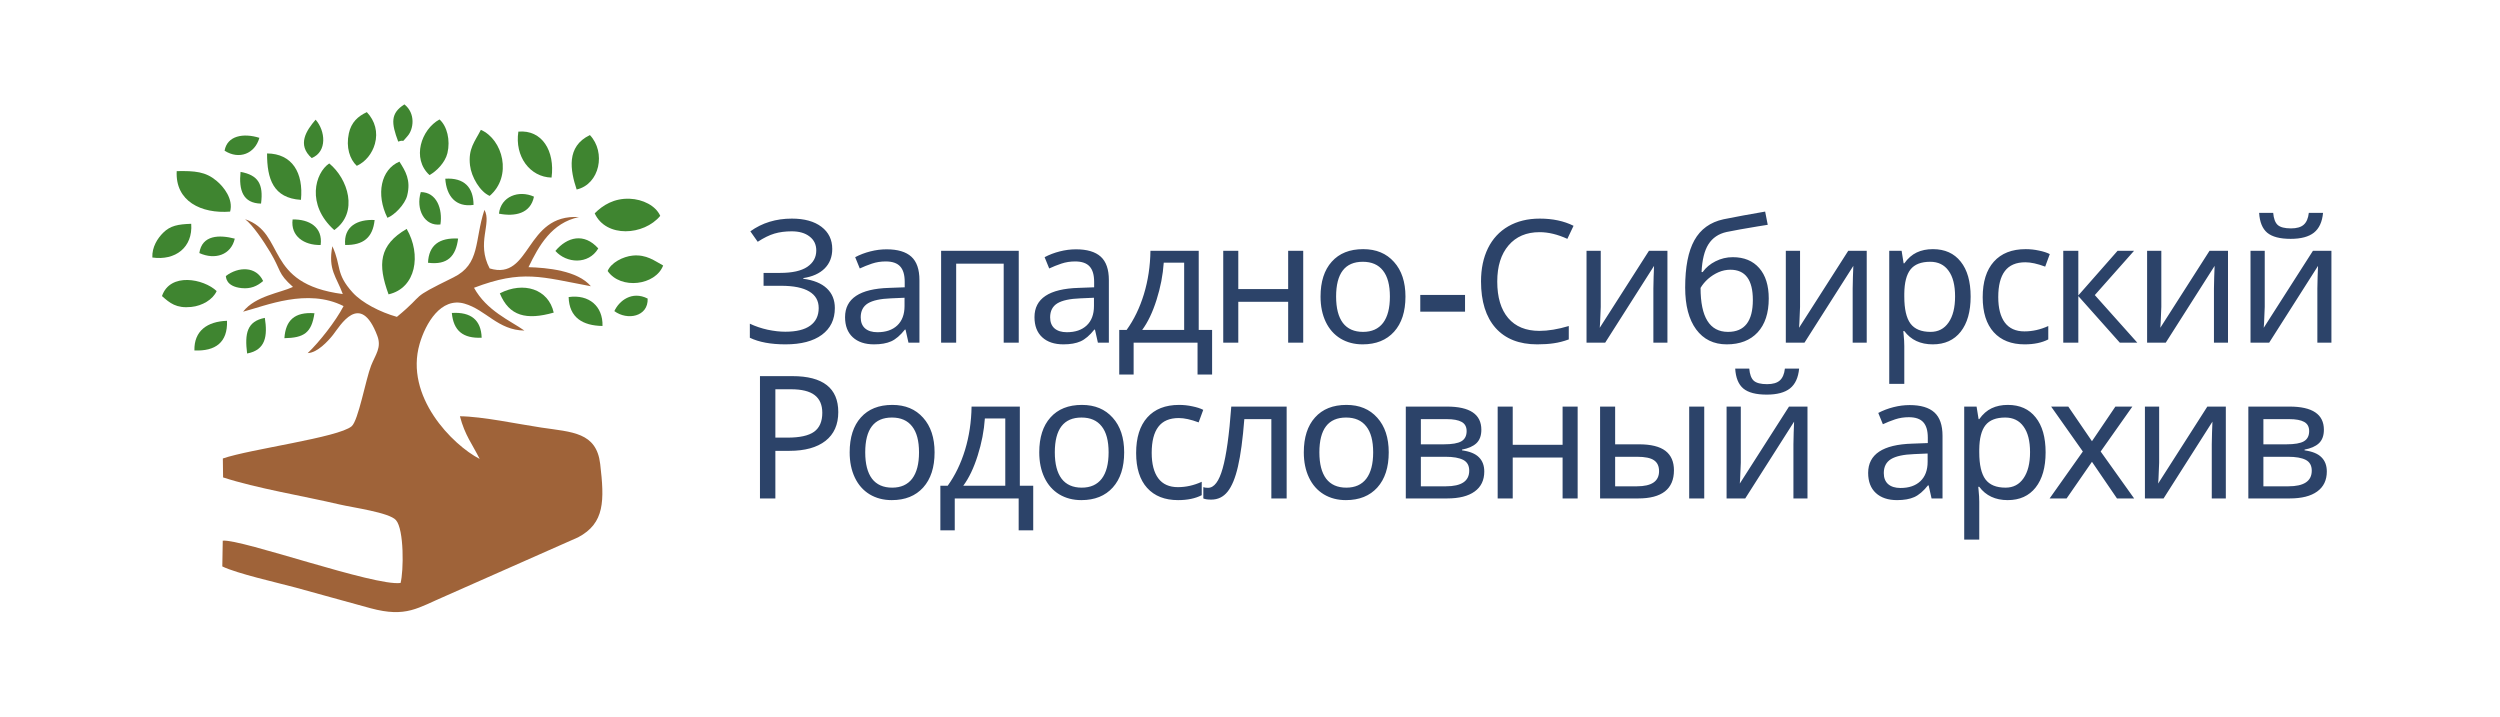 <?xml version="1.0" encoding="UTF-8"?> <svg xmlns="http://www.w3.org/2000/svg" width="321" height="92" viewBox="0 0 321 92" fill="none"><path fill-rule="evenodd" clip-rule="evenodd" d="M62.871 34.466C61.128 31.175 63.183 28.7 62.2 26.947C60.898 30.905 61.706 33.904 58.224 35.617C52.246 38.561 54.88 37.462 50.963 40.685C48.806 40.08 46.488 38.883 45.292 37.571C43.044 35.107 43.865 34.176 42.675 31.613C42.089 34.639 43.216 35.55 44.014 37.757C33.806 36.424 36.797 29.96 31.469 28.145C32.433 28.871 33.815 30.905 34.703 32.39C36.13 34.776 35.628 35.075 37.617 36.841C36.002 37.604 32.782 37.995 31.209 40.022C34.107 39.274 39.456 36.951 44.114 39.303C43.093 41.265 41.002 43.917 39.508 45.34C40.748 45.298 42.111 43.812 42.756 43.001C43.64 41.889 46.243 37.275 48.449 43.121C49.022 44.641 48.207 45.528 47.649 46.947C46.973 48.664 46.013 54.001 45.152 54.733C43.447 56.184 32.153 57.651 28.613 58.868L28.644 61.3C32.913 62.694 38.98 63.69 43.584 64.77C45.292 65.171 49.962 65.799 50.834 66.775C51.902 67.97 51.831 73.352 51.434 74.852C48.167 75.316 31.026 69.195 28.601 69.42L28.544 72.728C30.402 73.643 35.654 74.822 37.975 75.448C41.263 76.337 44.299 77.218 47.594 78.101C52.177 79.33 53.604 78.062 57.264 76.5L74.226 68.993C77.674 67.175 77.612 64.255 77.065 59.579C76.585 55.479 73.452 55.488 69.501 54.899C66.472 54.448 61.952 53.474 59.053 53.447C59.699 55.91 60.629 56.992 61.59 58.928C58.1 57.124 51.921 50.907 53.881 44.148C54.641 41.532 56.612 38.114 59.641 38.986C62.408 39.782 63.929 42.395 67.336 42.445C65.452 41.131 62.499 39.912 60.863 36.951C67.094 34.581 69.473 35.562 75.871 36.754C74.157 34.72 70.208 34.374 67.86 34.305C69.192 31.534 70.839 28.611 74.331 27.875C67.372 27.435 68.242 36.095 62.871 34.466Z" fill="#9F6339"></path><path fill-rule="evenodd" clip-rule="evenodd" d="M76.36 27.394C77.822 30.57 82.682 30.244 84.774 27.716C84.194 26.405 82.529 25.581 80.847 25.518C78.85 25.444 77.399 26.341 76.36 27.394Z" fill="#3F8530"></path><path fill-rule="evenodd" clip-rule="evenodd" d="M29.547 27.171C29.983 25.569 28.743 23.998 27.795 23.209C26.39 22.039 25.042 21.928 22.69 21.973C22.481 25.83 25.839 27.462 29.547 27.171Z" fill="#3F8530"></path><path fill-rule="evenodd" clip-rule="evenodd" d="M62.871 25.152C65.818 22.627 64.577 17.912 61.744 16.67C60.967 18.195 60.097 19.082 60.35 21.234C60.527 22.732 61.638 24.624 62.871 25.152Z" fill="#3F8530"></path><path fill-rule="evenodd" clip-rule="evenodd" d="M49.89 37.794C53.431 36.992 54.13 32.696 52.217 29.391C48.647 31.465 48.483 33.955 49.89 37.794Z" fill="#3F8530"></path><path fill-rule="evenodd" clip-rule="evenodd" d="M42.917 29.538C46.097 27.29 44.664 22.928 42.273 20.986C40.456 22.194 39.287 26.282 42.917 29.538Z" fill="#3F8530"></path><path fill-rule="evenodd" clip-rule="evenodd" d="M55.147 22.478C56.028 22.009 57.163 20.87 57.451 19.656C57.842 18.004 57.411 16.206 56.434 15.336C54.072 16.623 52.839 20.369 55.147 22.478Z" fill="#3F8530"></path><path fill-rule="evenodd" clip-rule="evenodd" d="M78.022 34.797C79.702 37.225 84.17 36.653 85.149 34.09C84.051 33.5 83.017 32.646 81.238 32.817C79.996 32.937 78.451 33.73 78.022 34.797Z" fill="#3F8530"></path><path fill-rule="evenodd" clip-rule="evenodd" d="M64.178 37.664C65.38 40.602 67.589 41.133 71.097 40.138C70.425 37.119 67.226 36.093 64.178 37.664Z" fill="#3F8530"></path><path fill-rule="evenodd" clip-rule="evenodd" d="M38.642 25.662C38.986 22.179 37.513 19.728 34.291 19.701C34.282 22.968 35.082 25.437 38.642 25.662Z" fill="#3F8530"></path><path fill-rule="evenodd" clip-rule="evenodd" d="M70.819 22.801C71.274 19.4 69.611 16.628 66.558 16.901C66.068 20.096 68.054 22.739 70.819 22.801Z" fill="#3F8530"></path><path fill-rule="evenodd" clip-rule="evenodd" d="M45.813 21.295C46.951 20.773 47.793 19.699 48.138 18.468C48.555 16.976 48.161 15.519 47.101 14.398C45.961 14.927 45.098 15.707 44.793 17.122C44.407 18.908 44.905 20.45 45.813 21.295Z" fill="#3F8530"></path><path fill-rule="evenodd" clip-rule="evenodd" d="M20.798 38.016C21.81 38.915 22.634 39.61 24.562 39.413C25.973 39.27 27.339 38.461 27.818 37.372C26.147 35.791 21.842 34.947 20.798 38.016Z" fill="#3F8530"></path><path fill-rule="evenodd" clip-rule="evenodd" d="M49.745 27.967C50.648 27.621 51.992 26.253 52.28 25.117C52.786 23.118 52.056 21.964 51.285 20.754C48.896 21.765 48.248 24.957 49.745 27.967Z" fill="#3F8530"></path><path fill-rule="evenodd" clip-rule="evenodd" d="M74.042 24.334C77.016 23.646 77.827 19.552 75.744 17.344C72.678 18.806 73.221 21.87 74.042 24.334Z" fill="#3F8530"></path><path fill-rule="evenodd" clip-rule="evenodd" d="M19.561 33.063C22.498 33.492 24.779 31.777 24.552 28.736C22.882 28.792 21.872 28.964 20.945 29.89C20.235 30.598 19.503 31.716 19.561 33.063Z" fill="#3F8530"></path><path fill-rule="evenodd" clip-rule="evenodd" d="M77.361 41.855C77.433 39.336 75.642 37.769 73.012 38.143C73.089 40.783 74.821 41.816 77.361 41.855Z" fill="#3F8530"></path><path fill-rule="evenodd" clip-rule="evenodd" d="M71.311 32.221C72.716 33.804 75.552 34.033 76.818 31.899C74.996 29.849 72.813 30.423 71.311 32.221Z" fill="#3F8530"></path><path fill-rule="evenodd" clip-rule="evenodd" d="M24.963 44.998C27.653 45.115 29.249 43.972 29.149 41.191C26.628 41.277 24.906 42.467 24.963 44.998Z" fill="#3F8530"></path><path fill-rule="evenodd" clip-rule="evenodd" d="M28.997 35.441C29.03 35.541 28.957 36.788 31.043 36.995C32.172 37.106 33.004 36.757 33.785 36.084C32.901 34.171 30.627 34.205 28.997 35.441Z" fill="#3F8530"></path><path fill-rule="evenodd" clip-rule="evenodd" d="M51.131 18.183C52.134 17.817 51.369 18.557 52.331 17.469C53.111 16.587 53.386 14.568 51.928 13.404C50.119 14.547 50.235 15.802 51.131 18.183Z" fill="#3F8530"></path><path fill-rule="evenodd" clip-rule="evenodd" d="M64.066 27.434C66.099 27.832 68.118 27.445 68.561 25.251C66.624 24.368 64.311 25.209 64.066 27.434Z" fill="#3F8530"></path><path fill-rule="evenodd" clip-rule="evenodd" d="M56.551 28.824C56.849 26.861 56.086 24.673 54.028 24.664C53.361 26.9 54.508 29.07 56.551 28.824Z" fill="#3F8530"></path><path fill-rule="evenodd" clip-rule="evenodd" d="M60.803 26.308C60.794 24.065 59.605 22.794 57.174 22.946C57.325 25.179 58.514 26.641 60.803 26.308Z" fill="#3F8530"></path><path fill-rule="evenodd" clip-rule="evenodd" d="M31.73 45.389C34.131 44.947 34.365 43.117 34.005 40.815C31.718 41.258 31.402 42.803 31.73 45.389Z" fill="#3F8530"></path><path fill-rule="evenodd" clip-rule="evenodd" d="M25.594 32.493C27.615 33.404 29.663 32.743 30.146 30.643C28.174 30.129 25.936 30.152 25.594 32.493Z" fill="#3F8530"></path><path fill-rule="evenodd" clip-rule="evenodd" d="M54.957 33.738C57.468 34.058 58.54 32.896 58.821 30.627C56.414 30.509 55.052 31.473 54.957 33.738Z" fill="#3F8530"></path><path fill-rule="evenodd" clip-rule="evenodd" d="M40.02 20.294C42.052 19.483 41.779 16.775 40.522 15.367C39.329 16.764 38.111 18.585 40.02 20.294Z" fill="#3F8530"></path><path fill-rule="evenodd" clip-rule="evenodd" d="M36.518 43.424C38.999 43.377 40.009 42.761 40.375 40.219C37.835 40.036 36.67 41.114 36.518 43.424Z" fill="#3F8530"></path><path fill-rule="evenodd" clip-rule="evenodd" d="M41.172 31.459C41.477 29.158 39.687 28.133 37.57 28.179C37.291 30.314 39.04 31.506 41.172 31.459Z" fill="#3F8530"></path><path fill-rule="evenodd" clip-rule="evenodd" d="M61.845 43.364C61.777 41.094 60.467 40.027 58.015 40.185C58.228 42.481 59.458 43.466 61.845 43.364Z" fill="#3F8530"></path><path fill-rule="evenodd" clip-rule="evenodd" d="M44.319 31.456C46.662 31.495 47.869 30.493 48.101 28.249C45.911 28.14 44.1 29.062 44.319 31.456Z" fill="#3F8530"></path><path fill-rule="evenodd" clip-rule="evenodd" d="M33.518 26.143C33.843 23.633 33.154 22.486 30.886 22.07C30.648 24.422 31.192 26.098 33.518 26.143Z" fill="#3F8530"></path><path fill-rule="evenodd" clip-rule="evenodd" d="M78.883 39.946C80.532 41.175 83.246 40.682 83.16 38.337C81.156 37.307 79.49 38.617 78.883 39.946Z" fill="#3F8530"></path><path fill-rule="evenodd" clip-rule="evenodd" d="M28.836 19.349C30.713 20.551 32.733 19.73 33.305 17.697C31.245 17.05 29.174 17.423 28.836 19.349Z" fill="#3F8530"></path><path d="M106.861 31.969C106.861 32.986 106.535 33.82 105.884 34.472C105.232 35.116 104.319 35.528 103.145 35.707V35.793C104.477 35.972 105.483 36.384 106.163 37.028C106.851 37.673 107.194 38.514 107.194 39.553C107.194 41.021 106.639 42.167 105.529 42.99C104.419 43.807 102.862 44.215 100.856 44.215C98.973 44.215 97.448 43.932 96.28 43.366V41.562C96.989 41.898 97.748 42.156 98.558 42.335C99.374 42.507 100.133 42.593 100.835 42.593C102.253 42.593 103.32 42.331 104.036 41.809C104.759 41.286 105.121 40.534 105.121 39.553C105.121 38.615 104.716 37.906 103.907 37.426C103.098 36.939 101.891 36.695 100.287 36.695H98.042V35.041H100.169C101.723 35.041 102.883 34.783 103.649 34.268C104.423 33.745 104.81 33.043 104.81 32.162C104.81 31.403 104.523 30.805 103.95 30.368C103.384 29.924 102.618 29.702 101.651 29.702C100.835 29.702 100.097 29.799 99.439 29.992C98.787 30.186 98.071 30.537 97.29 31.045L96.345 29.702C97.856 28.614 99.632 28.069 101.673 28.069C103.284 28.069 104.552 28.42 105.476 29.122C106.399 29.824 106.861 30.773 106.861 31.969ZM116.648 44L116.272 42.324H116.186C115.599 43.062 115.012 43.563 114.425 43.828C113.845 44.086 113.111 44.215 112.223 44.215C111.062 44.215 110.153 43.91 109.494 43.302C108.835 42.693 108.506 41.834 108.506 40.724C108.506 38.332 110.393 37.078 114.167 36.964L116.165 36.889V36.19C116.165 35.295 115.972 34.636 115.585 34.214C115.198 33.784 114.579 33.569 113.726 33.569C113.103 33.569 112.513 33.662 111.954 33.849C111.403 34.035 110.883 34.242 110.396 34.472L109.806 33.022C110.4 32.706 111.048 32.459 111.75 32.28C112.452 32.101 113.146 32.012 113.834 32.012C115.259 32.012 116.319 32.327 117.014 32.957C117.708 33.587 118.056 34.59 118.056 35.965V44H116.648ZM112.663 42.657C113.744 42.657 114.593 42.367 115.209 41.787C115.832 41.2 116.143 40.369 116.143 39.295V38.231L114.403 38.307C113.05 38.357 112.061 38.572 111.438 38.951C110.822 39.331 110.515 39.929 110.515 40.745C110.515 41.361 110.701 41.834 111.073 42.163C111.453 42.492 111.983 42.657 112.663 42.657ZM122.772 44H120.839V32.205H130.807V44H128.874V33.859H122.772V44ZM140.97 44L140.594 42.324H140.508C139.921 43.062 139.334 43.563 138.747 43.828C138.167 44.086 137.433 44.215 136.545 44.215C135.384 44.215 134.475 43.91 133.816 43.302C133.157 42.693 132.828 41.834 132.828 40.724C132.828 38.332 134.715 37.078 138.489 36.964L140.487 36.889V36.19C140.487 35.295 140.294 34.636 139.907 34.214C139.52 33.784 138.901 33.569 138.048 33.569C137.425 33.569 136.835 33.662 136.276 33.849C135.725 34.035 135.205 34.242 134.718 34.472L134.128 33.022C134.722 32.706 135.37 32.459 136.072 32.28C136.774 32.101 137.468 32.012 138.156 32.012C139.581 32.012 140.641 32.327 141.336 32.957C142.03 33.587 142.378 34.59 142.378 35.965V44H140.97ZM136.985 42.657C138.066 42.657 138.915 42.367 139.531 41.787C140.154 41.2 140.465 40.369 140.465 39.295V38.231L138.725 38.307C137.372 38.357 136.383 38.572 135.76 38.951C135.145 39.331 134.837 39.929 134.837 40.745C134.837 41.361 135.023 41.834 135.395 42.163C135.775 42.492 136.305 42.657 136.985 42.657ZM155.634 48.093H153.765V44H145.558V48.093H143.71V42.367H144.656C145.608 41.042 146.349 39.51 146.879 37.77C147.409 36.022 147.689 34.167 147.717 32.205H153.916V42.367H155.634V48.093ZM152.046 42.367V33.73H149.425C149.318 35.313 149.01 36.903 148.501 38.5C148 40.09 147.384 41.379 146.654 42.367H152.046ZM158.997 32.205V37.114H165.4V32.205H167.333V44H165.4V38.747H158.997V44H157.064V32.205H158.997ZM180.461 38.081C180.461 40.008 179.974 41.511 179 42.593C178.026 43.674 176.68 44.215 174.961 44.215C173.894 44.215 172.949 43.968 172.125 43.474C171.302 42.972 170.668 42.256 170.224 41.325C169.78 40.394 169.558 39.313 169.558 38.081C169.558 36.162 170.038 34.669 170.997 33.602C171.957 32.527 173.303 31.99 175.036 31.99C176.698 31.99 178.016 32.538 178.99 33.634C179.971 34.722 180.461 36.205 180.461 38.081ZM171.556 38.081C171.556 39.563 171.846 40.691 172.426 41.465C173.013 42.231 173.876 42.614 175.015 42.614C176.139 42.614 176.995 42.231 177.582 41.465C178.17 40.691 178.463 39.563 178.463 38.081C178.463 36.599 178.166 35.485 177.572 34.74C176.984 33.988 176.121 33.612 174.983 33.612C172.698 33.612 171.556 35.102 171.556 38.081ZM182.363 37.866H188.111V40.015H182.363V37.866ZM197.683 29.81C195.993 29.81 194.664 30.375 193.697 31.507C192.731 32.638 192.247 34.185 192.247 36.148C192.247 38.174 192.716 39.739 193.654 40.842C194.592 41.938 195.928 42.485 197.661 42.485C198.778 42.485 200.035 42.278 201.432 41.862V43.581C200.766 43.825 200.125 43.989 199.509 44.075C198.893 44.168 198.184 44.215 197.382 44.215C195.069 44.215 193.286 43.513 192.032 42.109C190.786 40.699 190.163 38.704 190.163 36.126C190.163 34.508 190.46 33.09 191.055 31.872C191.656 30.655 192.526 29.716 193.665 29.058C194.811 28.399 196.157 28.069 197.704 28.069C199.366 28.069 200.812 28.377 202.044 28.993L201.249 30.669C199.996 30.096 198.807 29.81 197.683 29.81ZM205.536 32.205V39.402L205.45 41.486L205.407 42.088L211.724 32.205H214.098V44H212.293V37.05L212.325 35.557L212.379 34.139L206.105 44H203.71V32.205H205.536ZM216.376 36.921C216.376 34.293 216.77 32.27 217.557 30.852C218.352 29.426 219.598 28.528 221.296 28.155C222.893 27.833 224.676 27.504 226.645 27.167L226.978 28.864L225.7 29.068C224.039 29.34 222.703 29.58 221.693 29.788C220.662 30.017 219.885 30.544 219.362 31.367C218.846 32.184 218.553 33.372 218.481 34.934H218.621C219.036 34.353 219.588 33.892 220.275 33.548C220.97 33.197 221.707 33.022 222.488 33.022C223.935 33.022 225.066 33.487 225.883 34.418C226.699 35.349 227.107 36.652 227.107 38.328C227.107 40.197 226.631 41.648 225.679 42.679C224.726 43.703 223.405 44.215 221.715 44.215C220.039 44.215 218.728 43.574 217.783 42.292C216.845 41.01 216.376 39.22 216.376 36.921ZM221.876 42.614C224.003 42.614 225.066 41.25 225.066 38.522C225.066 35.929 224.103 34.633 222.177 34.633C221.654 34.633 221.145 34.74 220.651 34.955C220.164 35.17 219.72 35.453 219.319 35.804C218.925 36.155 218.603 36.541 218.352 36.964C218.352 40.731 219.527 42.614 221.876 42.614ZM231.126 32.205V39.402L231.04 41.486L230.997 42.088L237.313 32.205H239.687V44H237.883V37.05L237.915 35.557L237.968 34.139L231.695 44H229.299V32.205H231.126ZM248.164 44.215C246.581 44.215 245.364 43.645 244.511 42.507H244.382L244.425 42.947C244.483 43.506 244.511 44.004 244.511 44.44V49.285H242.578V32.205H244.168L244.425 33.816H244.511C244.97 33.172 245.5 32.706 246.101 32.42C246.703 32.133 247.397 31.99 248.185 31.99C249.718 31.99 250.906 32.524 251.752 33.591C252.604 34.651 253.03 36.148 253.03 38.081C253.03 40.008 252.604 41.511 251.752 42.593C250.899 43.674 249.703 44.215 248.164 44.215ZM247.841 33.612C246.674 33.612 245.829 33.942 245.306 34.601C244.791 35.259 244.526 36.294 244.511 37.705V38.081C244.511 39.678 244.776 40.835 245.306 41.551C245.836 42.26 246.696 42.614 247.884 42.614C248.873 42.614 249.642 42.213 250.194 41.411C250.753 40.609 251.032 39.492 251.032 38.06C251.032 36.62 250.753 35.521 250.194 34.762C249.642 33.995 248.858 33.612 247.841 33.612ZM259.959 44.215C258.262 44.215 256.941 43.696 255.996 42.657C255.05 41.612 254.578 40.115 254.578 38.167C254.578 36.19 255.054 34.669 256.006 33.602C256.966 32.527 258.33 31.99 260.099 31.99C260.672 31.99 261.238 32.051 261.796 32.173C262.362 32.287 262.828 32.438 263.193 32.624L262.602 34.235C261.607 33.863 260.758 33.677 260.056 33.677C258.867 33.677 257.99 34.053 257.424 34.805C256.859 35.55 256.576 36.663 256.576 38.145C256.576 39.571 256.859 40.663 257.424 41.422C257.99 42.174 258.828 42.55 259.938 42.55C260.976 42.55 261.997 42.321 262.999 41.862V43.581C262.183 44.004 261.17 44.215 259.959 44.215ZM271.895 32.205H274.011L268.973 37.888L274.43 44H272.185L266.857 38.017V44H264.923V32.205H266.857V37.931L271.895 32.205ZM277.514 32.205V39.402L277.428 41.486L277.385 42.088L283.701 32.205H286.075V44H284.271V37.05L284.303 35.557L284.357 34.139L278.083 44H275.688V32.205H277.514ZM290.792 32.205V39.402L290.706 41.486L290.663 42.088L296.98 32.205H299.354V44H297.549V37.05L297.581 35.557L297.635 34.139L291.361 44H288.966V32.205H290.792ZM294.122 30.669C292.747 30.669 291.745 30.408 291.114 29.885C290.491 29.362 290.144 28.51 290.072 27.328H291.877C291.941 28.073 292.135 28.592 292.457 28.886C292.787 29.179 293.356 29.326 294.165 29.326C294.903 29.326 295.447 29.169 295.798 28.854C296.156 28.538 296.374 28.03 296.453 27.328H298.279C298.172 28.488 297.782 29.337 297.108 29.874C296.435 30.404 295.44 30.669 294.122 30.669ZM107.635 52.914C107.635 54.518 107.087 55.75 105.991 56.609C104.896 57.462 103.352 57.888 101.361 57.888H99.557V64H97.58V48.295H101.737C105.669 48.295 107.635 49.835 107.635 52.914ZM99.557 56.19H101.136C102.697 56.19 103.828 55.94 104.53 55.438C105.232 54.93 105.583 54.117 105.583 53C105.583 51.99 105.257 51.235 104.605 50.733C103.954 50.232 102.937 49.981 101.555 49.981H99.557V56.19ZM120 58.081C120 60.008 119.513 61.511 118.539 62.593C117.565 63.674 116.219 64.215 114.5 64.215C113.433 64.215 112.488 63.968 111.664 63.474C110.84 62.972 110.207 62.256 109.763 61.325C109.319 60.394 109.097 59.313 109.097 58.081C109.097 56.162 109.576 54.669 110.536 53.602C111.496 52.527 112.842 51.99 114.575 51.99C116.237 51.99 117.554 52.538 118.528 53.634C119.509 54.722 120 56.205 120 58.081ZM111.095 58.081C111.095 59.563 111.385 60.691 111.965 61.465C112.552 62.231 113.415 62.614 114.554 62.614C115.678 62.614 116.534 62.231 117.121 61.465C117.708 60.691 118.002 59.563 118.002 58.081C118.002 56.599 117.705 55.485 117.11 54.74C116.523 53.988 115.66 53.612 114.521 53.612C112.237 53.612 111.095 55.102 111.095 58.081ZM132.666 68.093H130.797V64H122.59V68.093H120.742V62.367H121.687C122.64 61.042 123.381 59.51 123.911 57.77C124.441 56.022 124.72 54.167 124.749 52.205H130.947V62.367H132.666V68.093ZM129.078 62.367V53.73H126.457C126.349 55.313 126.041 56.903 125.533 58.5C125.032 60.09 124.416 61.379 123.685 62.367H129.078ZM144.343 58.081C144.343 60.008 143.856 61.511 142.882 62.593C141.909 63.674 140.562 64.215 138.843 64.215C137.776 64.215 136.831 63.968 136.007 63.474C135.184 62.972 134.55 62.256 134.106 61.325C133.662 60.394 133.44 59.313 133.44 58.081C133.44 56.162 133.92 54.669 134.88 53.602C135.839 52.527 137.186 51.99 138.919 51.99C140.58 51.99 141.898 52.538 142.872 53.634C143.853 54.722 144.343 56.205 144.343 58.081ZM135.438 58.081C135.438 59.563 135.728 60.691 136.308 61.465C136.895 62.231 137.758 62.614 138.897 62.614C140.021 62.614 140.877 62.231 141.464 61.465C142.052 60.691 142.345 59.563 142.345 58.081C142.345 56.599 142.048 55.485 141.454 54.74C140.867 53.988 140.004 53.612 138.865 53.612C136.58 53.612 135.438 55.102 135.438 58.081ZM151.262 64.215C149.565 64.215 148.244 63.696 147.298 62.657C146.353 61.612 145.88 60.115 145.88 58.167C145.88 56.19 146.357 54.669 147.309 53.602C148.269 52.527 149.633 51.99 151.402 51.99C151.975 51.99 152.541 52.051 153.099 52.173C153.665 52.287 154.13 52.438 154.496 52.624L153.905 54.235C152.909 53.863 152.061 53.677 151.359 53.677C150.17 53.677 149.293 54.053 148.727 54.805C148.161 55.55 147.878 56.663 147.878 58.145C147.878 59.571 148.161 60.663 148.727 61.422C149.293 62.174 150.131 62.55 151.241 62.55C152.279 62.55 153.3 62.321 154.302 61.862V63.581C153.486 64.004 152.473 64.215 151.262 64.215ZM165.206 64H163.241V53.816H159.771C159.57 56.395 159.298 58.421 158.954 59.897C158.618 61.365 158.174 62.442 157.622 63.13C157.078 63.81 156.38 64.15 155.528 64.15C155.062 64.15 154.722 64.1 154.507 64V62.55C154.658 62.607 154.858 62.636 155.109 62.636C155.897 62.636 156.523 61.805 156.989 60.144C157.461 58.482 157.83 55.836 158.095 52.205H165.206V64ZM178.313 58.081C178.313 60.008 177.826 61.511 176.852 62.593C175.878 63.674 174.532 64.215 172.813 64.215C171.746 64.215 170.8 63.968 169.977 63.474C169.153 62.972 168.519 62.256 168.075 61.325C167.631 60.394 167.409 59.313 167.409 58.081C167.409 56.162 167.889 54.669 168.849 53.602C169.809 52.527 171.155 51.99 172.888 51.99C174.549 51.99 175.867 52.538 176.841 53.634C177.822 54.722 178.313 56.205 178.313 58.081ZM169.408 58.081C169.408 59.563 169.698 60.691 170.278 61.465C170.865 62.231 171.728 62.614 172.866 62.614C173.991 62.614 174.847 62.231 175.434 61.465C176.021 60.691 176.315 59.563 176.315 58.081C176.315 56.599 176.018 55.485 175.423 54.74C174.836 53.988 173.973 53.612 172.834 53.612C170.55 53.612 169.408 55.102 169.408 58.081ZM190.205 55.181C190.205 55.94 189.99 56.52 189.561 56.921C189.131 57.315 188.519 57.583 187.724 57.727V57.823C188.719 57.959 189.443 58.257 189.894 58.715C190.352 59.166 190.581 59.775 190.581 60.541C190.581 61.658 190.169 62.514 189.346 63.108C188.529 63.703 187.351 64 185.812 64H180.505V52.205H185.79C188.734 52.205 190.205 53.197 190.205 55.181ZM188.648 60.434C188.648 59.775 188.39 59.313 187.874 59.048C187.359 58.783 186.603 58.65 185.608 58.65H182.439V62.442H185.651C187.649 62.442 188.648 61.773 188.648 60.434ZM188.315 55.352C188.315 54.801 188.1 54.407 187.67 54.171C187.248 53.935 186.607 53.816 185.747 53.816H182.439V57.05H185.393C186.445 57.05 187.194 56.921 187.638 56.663C188.089 56.398 188.315 55.961 188.315 55.352ZM194.234 52.205V57.114H200.637V52.205H202.57V64H200.637V58.747H194.234V64H192.301V52.205H194.234ZM207.384 57.05H210.445C211.978 57.05 213.109 57.329 213.84 57.888C214.57 58.446 214.935 59.281 214.935 60.391C214.935 61.587 214.549 62.489 213.775 63.098C213.002 63.699 211.863 64 210.359 64H205.45V52.205H207.384V57.05ZM213.023 60.498C213.023 59.861 212.809 59.395 212.379 59.102C211.956 58.801 211.229 58.65 210.198 58.65H207.384V62.442H210.177C212.074 62.442 213.023 61.794 213.023 60.498ZM218.824 64H216.891V52.205H218.824V64ZM223.519 52.205V59.402L223.433 61.486L223.39 62.088L229.707 52.205H232.081V64H230.276V57.05L230.308 55.557L230.362 54.139L224.089 64H221.693V52.205H223.519ZM226.849 50.669C225.474 50.669 224.472 50.408 223.842 49.885C223.219 49.362 222.871 48.51 222.8 47.328H224.604C224.669 48.073 224.862 48.592 225.184 48.886C225.514 49.179 226.083 49.326 226.892 49.326C227.63 49.326 228.174 49.169 228.525 48.853C228.883 48.538 229.102 48.03 229.18 47.328H231.007C230.899 48.488 230.509 49.337 229.836 49.874C229.163 50.404 228.167 50.669 226.849 50.669ZM248.013 64L247.637 62.324H247.551C246.964 63.062 246.377 63.563 245.79 63.828C245.21 64.086 244.475 64.215 243.587 64.215C242.427 64.215 241.518 63.91 240.859 63.302C240.2 62.693 239.871 61.834 239.871 60.724C239.871 58.332 241.758 57.078 245.532 56.964L247.53 56.889V56.19C247.53 55.295 247.336 54.636 246.95 54.214C246.563 53.784 245.944 53.569 245.091 53.569C244.468 53.569 243.878 53.662 243.319 53.849C242.767 54.035 242.248 54.242 241.761 54.472L241.17 53.022C241.765 52.706 242.413 52.459 243.115 52.28C243.817 52.101 244.511 52.012 245.199 52.012C246.624 52.012 247.684 52.327 248.378 52.957C249.073 53.587 249.42 54.59 249.42 55.965V64H248.013ZM244.028 62.657C245.109 62.657 245.958 62.367 246.574 61.787C247.197 61.2 247.508 60.369 247.508 59.295V58.231L245.768 58.307C244.415 58.357 243.426 58.572 242.803 58.951C242.187 59.331 241.879 59.929 241.879 60.745C241.879 61.361 242.066 61.834 242.438 62.163C242.818 62.492 243.348 62.657 244.028 62.657ZM257.789 64.215C256.207 64.215 254.989 63.645 254.137 62.507H254.008L254.051 62.947C254.109 63.506 254.137 64.004 254.137 64.44V69.285H252.204V52.205H253.793L254.051 53.816H254.137C254.595 53.172 255.125 52.706 255.727 52.42C256.329 52.133 257.023 51.99 257.811 51.99C259.344 51.99 260.532 52.524 261.377 53.591C262.23 54.651 262.656 56.148 262.656 58.081C262.656 60.008 262.23 61.511 261.377 62.593C260.525 63.674 259.329 64.215 257.789 64.215ZM257.467 53.612C256.3 53.612 255.455 53.942 254.932 54.601C254.416 55.259 254.151 56.294 254.137 57.705V58.081C254.137 59.678 254.402 60.835 254.932 61.551C255.462 62.26 256.321 62.614 257.51 62.614C258.498 62.614 259.268 62.213 259.82 61.411C260.378 60.609 260.658 59.492 260.658 58.06C260.658 56.62 260.378 55.521 259.82 54.762C259.268 53.995 258.484 53.612 257.467 53.612ZM267.437 57.974L263.366 52.205H265.568L268.608 56.652L271.616 52.205H273.796L269.725 57.974L274.022 64H271.82L268.608 59.295L265.353 64H263.172L267.437 57.974ZM277.235 52.205V59.402L277.149 61.486L277.106 62.088L283.422 52.205H285.796V64H283.991V57.05L284.024 55.557L284.077 54.139L277.804 64H275.408V52.205H277.235ZM298.387 55.181C298.387 55.94 298.172 56.52 297.742 56.921C297.313 57.315 296.7 57.583 295.905 57.727V57.823C296.901 57.959 297.624 58.257 298.075 58.715C298.534 59.166 298.763 59.775 298.763 60.541C298.763 61.658 298.351 62.514 297.527 63.108C296.711 63.703 295.533 64 293.993 64H288.687V52.205H293.972C296.915 52.205 298.387 53.197 298.387 55.181ZM296.829 60.434C296.829 59.775 296.571 59.313 296.056 59.048C295.54 58.783 294.785 58.65 293.789 58.65H290.62V62.442H293.832C295.83 62.442 296.829 61.773 296.829 60.434ZM296.496 55.352C296.496 54.801 296.281 54.407 295.852 54.171C295.429 53.935 294.788 53.816 293.929 53.816H290.62V57.05H293.574C294.627 57.05 295.375 56.921 295.819 56.663C296.271 56.398 296.496 55.961 296.496 55.352Z" fill="#2C4369"></path></svg> 